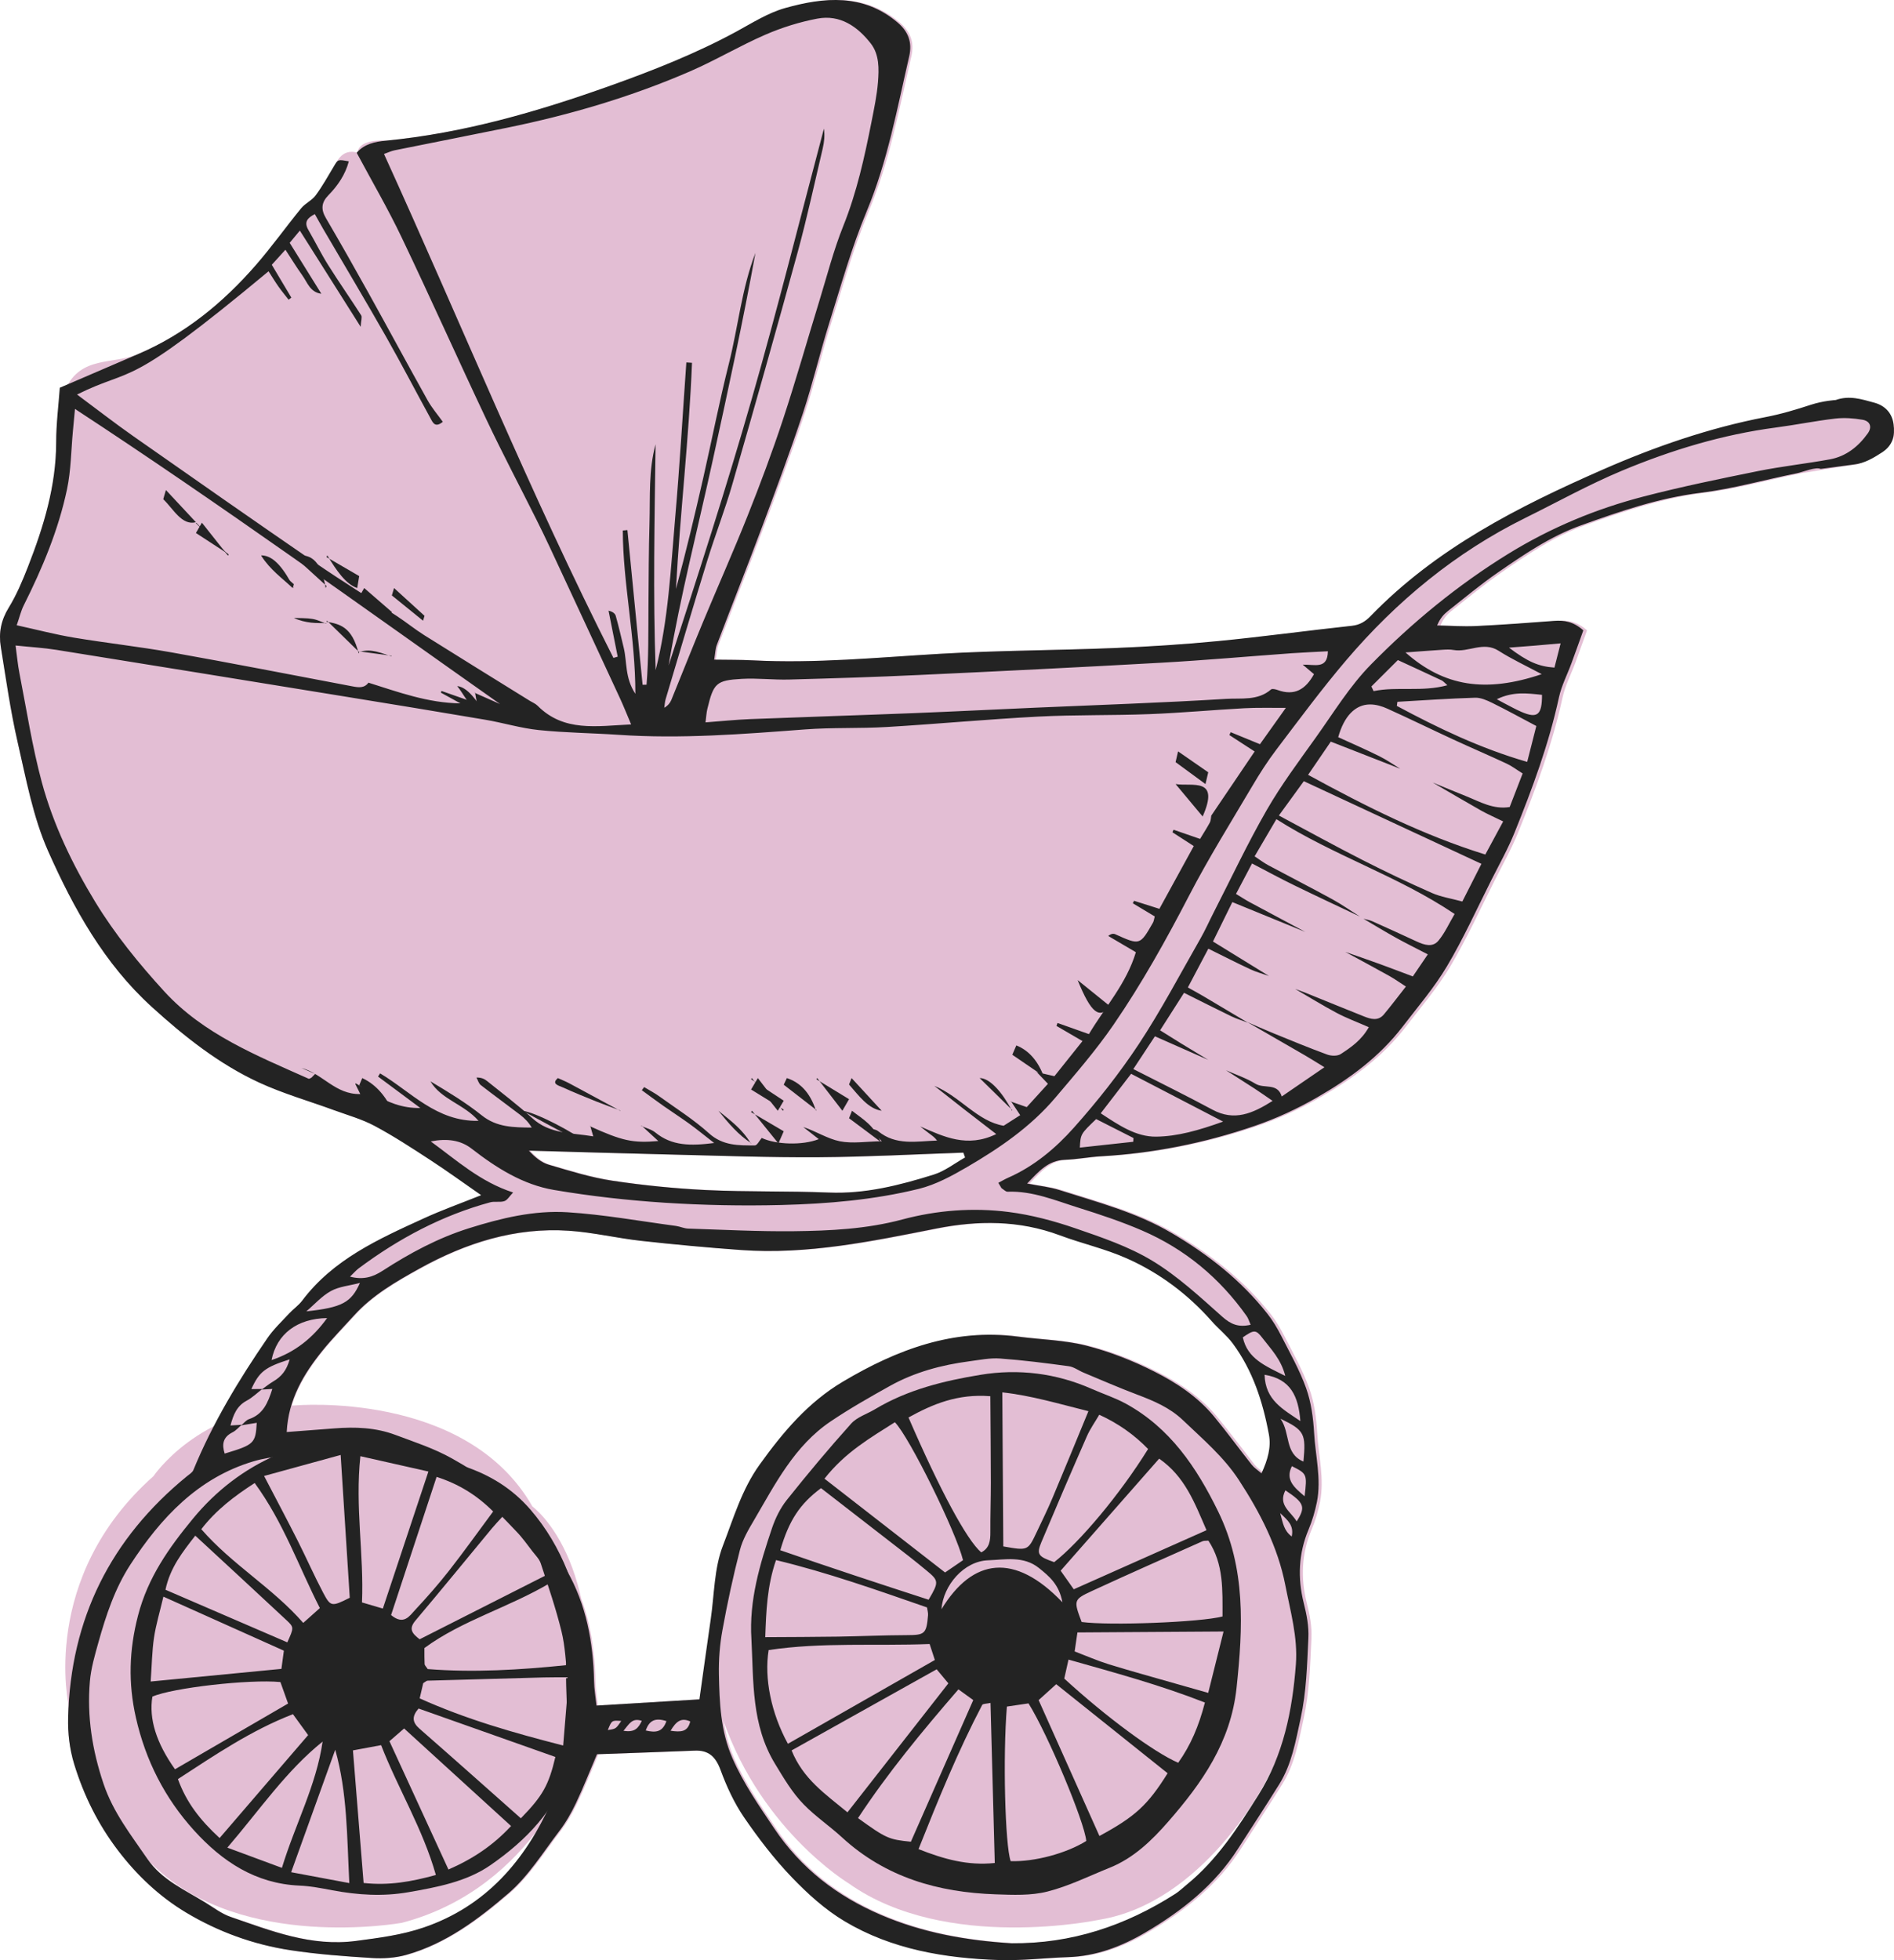 <?xml version="1.0" encoding="UTF-8"?>
<svg width="58px" height="60px" viewBox="0 0 58 60" version="1.1" xmlns="http://www.w3.org/2000/svg" xmlns:xlink="http://www.w3.org/1999/xlink">
    <title>Group 147 Copy</title>
    <g id="Page-1" stroke="none" stroke-width="1" fill="none" fill-rule="evenodd">
        <g id="Home-Copy" transform="translate(-447, -20)">
            <g id="Group-147-Copy" transform="translate(447, 20)">
                <path d="M56.892,14.207 C56.892,14.207 58.4,13.694 57.897,13.017 C57.897,13.017 57.574,12.247 56.343,12.245 L55.589,12.388 C55.131,12.538 54.666,12.677 54.193,12.767 C52.458,13.1 50.798,13.673 49.189,14.377 C46.597,15.511 44.082,16.785 42.073,18.855 C41.914,19.019 41.743,19.129 41.496,19.155 C40.123,19.303 38.753,19.491 37.379,19.624 C36.318,19.727 35.252,19.794 34.188,19.837 C32.413,19.908 30.635,19.91 28.863,20.012 C26.941,20.123 25.023,20.314 23.094,20.213 C22.713,20.193 22.331,20.199 21.922,20.192 C21.956,19.995 21.957,19.86 22.002,19.741 C22.462,18.537 22.938,17.34 23.39,16.133 C23.822,14.98 24.254,13.826 24.642,12.658 C24.942,11.756 25.159,10.826 25.445,9.918 C25.809,8.759 26.137,7.582 26.604,6.465 C27.244,4.934 27.538,3.323 27.907,1.726 C28.009,1.287 27.873,0.96 27.549,0.687 C26.498,-0.2 25.296,-0.088 24.103,0.245 C23.573,0.393 23.085,0.705 22.593,0.972 C21.358,1.639 20.052,2.154 18.739,2.621 C16.502,3.418 14.22,4.078 11.838,4.306 C11.838,4.306 10.995,4.221 10.949,4.676 C10.431,4.511 10.254,5.081 10.254,5.081 C10.254,5.081 9.899,5.696 9.69,5.979 C9.575,6.135 9.37,6.222 9.245,6.373 C8.771,6.951 8.336,7.562 7.845,8.124 C6.839,9.273 5.676,10.224 4.257,10.83 C3.457,11.172 2.482,10.875 2.004,11.914 C1.791,12.378 1.724,12.964 1.724,13.539 C1.722,14.874 1.34,16.118 0.862,17.34 C0.693,17.773 0.51,18.209 0.267,18.603 C0.031,18.985 -0.044,19.375 0.024,19.795 C0.182,20.771 0.319,21.754 0.542,22.717 C0.802,23.844 1.012,25.01 1.478,26.055 C2.261,27.81 3.197,29.496 4.661,30.823 C5.664,31.733 6.718,32.566 7.947,33.134 C8.688,33.476 9.483,33.701 10.253,33.983 C10.672,34.136 11.11,34.257 11.501,34.466 C12.091,34.78 12.653,35.148 13.214,35.513 C13.724,35.845 14.218,36.203 14.769,36.584 C14.133,36.838 13.552,37.045 12.994,37.3 C11.616,37.929 10.227,38.549 9.273,39.814 C9.162,39.961 9.001,40.07 8.874,40.207 C8.646,40.452 8.396,40.686 8.208,40.96 C7.329,42.237 6.528,43.56 5.934,44.999 C5.903,45.075 5.811,45.128 5.741,45.185 C3.4,47.09 2.166,49.546 2.091,52.571 C2.079,53.052 2.132,53.524 2.277,53.999 C2.571,54.959 3.009,55.837 3.613,56.631 C4.195,57.396 4.896,58.058 5.716,58.546 C6.699,59.132 7.779,59.524 8.915,59.696 C9.743,59.822 10.583,59.883 11.42,59.935 C11.767,59.957 12.135,59.932 12.468,59.839 C13.681,59.499 14.679,58.75 15.607,57.954 C16.22,57.428 16.666,56.703 17.166,56.051 C17.368,55.787 17.537,55.492 17.68,55.191 C17.904,54.723 18.094,54.238 18.325,53.697 C19.303,53.661 20.31,53.629 21.317,53.587 C21.755,53.568 21.968,53.776 22.118,54.184 C22.304,54.687 22.535,55.188 22.837,55.628 C23.278,56.271 23.759,56.897 24.299,57.458 C24.786,57.965 25.326,58.454 25.927,58.811 C27.372,59.672 28.998,59.941 30.654,59.996 C31.361,60.019 32.07,59.932 32.779,59.908 C33.644,59.88 34.43,59.579 35.157,59.153 C36.276,58.496 37.288,57.702 38.002,56.587 C38.424,55.928 38.855,55.276 39.268,54.612 C39.651,53.997 39.769,53.3 39.922,52.602 C40.101,51.788 40.12,50.974 40.16,50.154 C40.178,49.775 40.107,49.426 40.016,49.062 C39.827,48.306 39.856,47.552 40.166,46.817 C40.28,46.548 40.364,46.262 40.422,45.975 C40.563,45.267 40.376,44.566 40.336,43.863 C40.31,43.402 40.246,42.925 40.091,42.493 C39.892,41.936 39.593,41.413 39.323,40.882 C39.204,40.651 39.068,40.423 38.907,40.219 C38.098,39.192 37.091,38.405 35.967,37.745 C34.887,37.11 33.693,36.802 32.52,36.428 C32.228,36.334 31.915,36.304 31.528,36.228 C31.897,35.842 32.178,35.52 32.678,35.502 C33.05,35.489 33.42,35.415 33.793,35.394 C35.405,35.304 36.976,34.987 38.5,34.468 C39.168,34.241 39.822,33.94 40.434,33.588 C41.425,33.02 42.346,32.346 43.052,31.426 C43.519,30.819 44.024,30.233 44.414,29.578 C44.919,28.729 45.329,27.824 45.776,26.94 C46.02,26.458 46.286,25.983 46.489,25.483 C47.036,24.136 47.541,22.774 47.851,21.346 C47.929,20.986 48.108,20.648 48.237,20.299 C48.363,19.957 48.485,19.614 48.6,19.295 C48.295,19.026 48.014,18.981 47.703,19.005 C46.903,19.066 46.103,19.125 45.302,19.163 C44.906,19.182 44.509,19.153 44.112,19.145 C44.205,18.923 44.317,18.803 44.444,18.702 C44.944,18.31 45.432,17.9 45.955,17.539 C46.769,16.978 47.591,16.416 48.53,16.08 C49.725,15.652 50.919,15.241 52.197,15.085 C53.194,14.963 54.171,14.683 55.159,14.486 L56.329,14.294 L56.892,14.207 M29.622,35.43 C29.604,35.381 29.587,35.331 29.569,35.282 C28.088,35.332 26.606,35.413 25.124,35.423 C23.631,35.433 22.138,35.377 20.645,35.342 C19.175,35.307 17.705,35.262 16.235,35.221 C16.422,35.426 16.619,35.586 16.842,35.651 C17.485,35.839 18.131,36.042 18.791,36.141 C19.749,36.285 20.719,36.381 21.688,36.428 C22.935,36.487 24.187,36.453 25.435,36.504 C26.555,36.55 27.615,36.28 28.663,35.953 C29.004,35.846 29.303,35.608 29.622,35.43 M17.375,51.371 C17.39,51.369 17.406,51.367 17.422,51.365 C17.363,50.887 17.349,50.397 17.234,49.933 C17.061,49.231 16.825,48.544 16.599,47.857 C16.554,47.721 16.437,47.608 16.346,47.49 C16.186,47.283 16.035,47.067 15.853,46.881 C15.491,46.509 15.142,46.114 14.733,45.801 C13.431,44.808 11.986,44.243 10.309,44.463 C10.072,44.494 9.826,44.453 9.588,44.48 C8.981,44.549 8.354,44.56 7.777,44.732 C6.076,45.238 4.937,46.46 3.999,47.896 C3.525,48.624 3.254,49.443 3.021,50.272 C2.911,50.666 2.793,51.067 2.758,51.471 C2.667,52.542 2.83,53.573 3.178,54.603 C3.475,55.48 4.024,56.172 4.526,56.905 C4.963,57.542 5.669,57.847 6.303,58.237 C6.556,58.392 6.802,58.581 7.078,58.676 C8.325,59.102 9.543,59.595 10.935,59.41 C11.639,59.317 12.327,59.23 12.998,59.002 C14.917,58.351 16.125,56.943 16.92,55.168 C17.203,54.536 17.285,53.798 17.371,53.098 C17.441,52.531 17.378,51.948 17.375,51.371 M31.042,59.483 C32.888,59.5 34.547,58.946 36.077,57.969 C36.203,57.889 36.311,57.782 36.427,57.688 C37.358,56.932 38,55.937 38.627,54.943 C39.392,53.729 39.669,52.358 39.776,50.944 C39.839,50.111 39.606,49.31 39.451,48.516 C39.225,47.359 38.679,46.3 38.028,45.305 C37.56,44.592 36.918,44.051 36.311,43.472 C35.905,43.086 35.415,42.881 34.905,42.689 C34.353,42.481 33.81,42.245 33.264,42.018 C33.111,41.955 32.966,41.842 32.808,41.82 C32.107,41.725 31.404,41.635 30.699,41.584 C30.388,41.561 30.068,41.628 29.754,41.669 C28.899,41.781 28.074,42.002 27.317,42.422 C26.699,42.766 26.082,43.116 25.495,43.51 C24.384,44.257 23.794,45.425 23.141,46.536 C22.972,46.824 22.794,47.125 22.711,47.444 C22.502,48.256 22.324,49.079 22.173,49.905 C22.093,50.343 22.058,50.797 22.067,51.243 C22.084,52.117 22.115,52.982 22.481,53.816 C22.822,54.596 23.299,55.275 23.768,55.972 C24.589,57.193 25.689,58.036 27.028,58.61 C28.318,59.164 29.67,59.398 31.042,59.483 M21.468,52.017 C21.59,51.152 21.699,50.36 21.815,49.568 C21.926,48.811 21.919,48.007 22.19,47.312 C22.515,46.472 22.766,45.595 23.32,44.828 C24.04,43.829 24.807,42.922 25.877,42.289 C27.534,41.308 29.268,40.656 31.24,40.913 C31.942,41.005 32.663,41.017 33.343,41.19 C34.061,41.372 34.767,41.649 35.43,41.983 C36.109,42.324 36.758,42.751 37.256,43.348 C37.66,43.833 38.031,44.344 38.423,44.838 C38.496,44.929 38.6,44.995 38.721,45.098 C38.911,44.686 39.021,44.304 38.949,43.912 C38.765,42.912 38.453,41.952 37.839,41.124 C37.652,40.873 37.397,40.674 37.188,40.437 C36.459,39.614 35.591,38.966 34.595,38.523 C33.934,38.228 33.214,38.068 32.533,37.814 C31.283,37.349 30.016,37.353 28.729,37.607 C26.752,37.997 24.775,38.41 22.741,38.263 C21.717,38.189 20.695,38.095 19.675,37.982 C18.934,37.9 18.202,37.723 17.461,37.673 C15.811,37.562 14.288,38.048 12.865,38.837 C12.15,39.233 11.43,39.646 10.867,40.267 C10.541,40.626 10.199,40.972 9.894,41.348 C9.316,42.062 8.852,42.834 8.8,43.834 C9.303,43.796 9.782,43.759 10.262,43.723 C10.9,43.674 11.526,43.693 12.139,43.923 C12.73,44.145 13.322,44.333 13.886,44.65 C14.708,45.112 15.475,45.628 16.094,46.33 C16.574,46.873 17.039,47.448 17.399,48.074 C17.995,49.112 18.21,50.272 18.234,51.468 C18.239,51.702 18.281,51.935 18.309,52.207 C19.41,52.141 20.45,52.078 21.468,52.017" id="Fill-1" fill="#E3BED4"></path>
                <path d="M19,34.993 C18.75,34.9 18.497,34.811 18.252,34.713 C17.91,34.576 17.569,34.437 17.24,34.287 C17.116,34.23 16.871,34.182 17.084,34 C17.209,34.057 17.33,34.105 17.438,34.163 C17.957,34.441 18.473,34.721 18.99,35 L19,34.993 Z" id="Fill-3" fill="#E3BED4"></path>
                <path d="M18,34.991 C17.848,34.937 17.682,34.898 17.547,34.828 C17.056,34.574 16.576,34.31 16,34 C16.413,34.049 17.605,34.68 17.989,35 L18,34.991 Z" id="Fill-5" fill="#E3BED4"></path>
                <path d="M23,34.989 C22.617,34.746 22.305,34.378 22,34 C22.356,34.29 22.727,34.554 22.992,35 L23,34.989 Z" id="Fill-7" fill="#E3BED4"></path>
                <path d="M31,33.982 C30.667,33.655 30.333,33.327 30,33 C30.31,32.997 30.693,33.435 30.991,34 L31,33.982 Z" id="Fill-9" fill="#E3BED4"></path>
                <path d="M26.078,33 C26.385,33.333 26.693,33.667 27,34 C26.582,33.938 26.302,33.54 26,33.197 C26.026,33.131 26.052,33.066 26.078,33" id="Fill-11" fill="#E3BED4"></path>
                <path d="M33,30 C33.318,30.257 33.636,30.513 34,30.807 C33.667,31.196 33.42,31.032 33,30" id="Fill-13" fill="#E3BED4"></path>
                <path d="M25,33.978 C24.667,33.72 24.333,33.462 24,33.203 C24.032,33.136 24.064,33.068 24.096,33 C24.489,33.131 24.804,33.425 24.987,34 L25,33.978 Z" id="Fill-15" fill="#E3BED4"></path>
                <path d="M36.915,24 C36.61,23.776 36.305,23.552 36,23.329 C36.025,23.219 36.051,23.11 36.076,23 C36.384,23.213 36.692,23.427 37,23.64 C36.972,23.76 36.944,23.88 36.915,24" id="Fill-17" fill="#E3BED4"></path>
                <path d="M10.978,34 C10.652,33.74 10.326,33.481 10,33.222 C10.031,33.148 10.062,33.074 10.093,33 C10.459,33.171 10.768,33.479 11,33.963 L10.978,34 Z" id="Fill-19" fill="#E3BED4"></path>
                <path d="M27,34.976 C26.667,34.727 26.333,34.478 26,34.229 C26.03,34.153 26.061,34.076 26.091,34 C26.42,34.263 26.784,34.443 26.985,35 C26.985,35 27,34.976 27,34.976" id="Fill-21" fill="#E3BED4"></path>
                <path d="M32,32.97 C31.667,32.742 31.333,32.514 31,32.286 C31.041,32.191 31.082,32.095 31.123,32 C31.5,32.151 31.794,32.468 31.981,33 L32,32.97 Z" id="Fill-23" fill="#E3BED4"></path>
                <path d="M24,33.966 C23.667,33.761 23.333,33.555 23,33.35 C23.069,33.233 23.139,33.117 23.208,33 C23.464,33.333 23.719,33.667 23.975,34 L24,33.966 Z" id="Fill-25" fill="#E3BED4"></path>
                <path d="M36.835,25 C36.557,24.667 36.278,24.333 36,24 C36.504,24.083 37.372,23.77 36.826,24.999 C36.825,24.999 36.835,25 36.835,25" id="Fill-27" fill="#E3BED4"></path>
                <path d="M24,33.036 C24.333,33.24 24.667,33.443 25,33.646 C24.932,33.764 24.864,33.882 24.796,34 C24.539,33.667 24.282,33.333 24.025,33 C24.025,33 24,33.036 24,33.036" id="Fill-29" fill="#E3BED4"></path>
                <path d="M23,34.041 C23.333,34.237 23.667,34.433 24,34.629 C23.946,34.753 23.891,34.876 23.837,35 C23.568,34.666 23.298,34.332 23.028,34 C23.027,34.002 23,34.041 23,34.041" id="Fill-31" fill="#E3BED4"></path>
                <path d="M23,33.034 C23.333,33.254 23.667,33.473 24,33.693 C23.939,33.795 23.878,33.898 23.818,34 C23.553,33.667 23.289,33.333 23.024,33 L23,33.034 Z" id="Fill-33" fill="#E3BED4"></path>
                <path d="M32.534,49.046 C32.434,48.496 32.125,48.246 31.816,47.997 C31.344,47.617 30.774,47.742 30.259,47.76 C29.519,47.786 28.884,48.525 28.831,49.258 C29.787,47.69 31.07,47.514 32.534,49.046 M37.469,49.94 C35.91,49.95 34.461,49.96 32.994,49.969 C32.961,50.194 32.937,50.357 32.909,50.55 C33.277,50.69 33.608,50.836 33.95,50.942 C34.621,51.149 35.299,51.334 35.974,51.528 C36.296,51.62 36.619,51.711 36.999,51.819 C37.16,51.177 37.307,50.588 37.469,49.94 M27.894,56.375 C28.532,54.927 29.165,53.49 29.804,52.039 C29.634,51.916 29.502,51.821 29.35,51.711 C28.24,52.994 27.187,54.265 26.275,55.652 C27.136,56.272 27.212,56.307 27.894,56.375 M36.898,52.114 C35.508,51.571 34.133,51.2 32.721,50.8 C32.665,51.051 32.625,51.23 32.591,51.381 C33.868,52.553 35.335,53.636 36.08,53.958 C36.459,53.427 36.712,52.836 36.898,52.114 M33.663,43.305 C33.529,43.534 33.382,43.739 33.283,43.965 C32.81,45.042 32.346,46.122 31.89,47.206 C31.734,47.578 31.79,47.647 32.283,47.817 C33.059,47.209 34.284,45.762 35.158,44.354 C34.735,43.918 34.247,43.572 33.663,43.305 M30.332,52.126 C30.209,52.154 30.099,52.147 30.077,52.189 C29.339,53.596 28.74,55.065 28.128,56.601 C28.909,56.91 29.633,57.112 30.463,57.026 C30.419,55.391 30.377,53.796 30.332,52.126 M25.142,45.552 C24.49,46.038 24.161,46.541 23.895,47.452 C25.405,47.977 26.926,48.477 28.437,48.967 C28.758,48.422 28.754,48.386 28.363,48.065 C28.187,47.92 28.01,47.775 27.83,47.635 C26.928,46.935 26.025,46.236 25.142,45.552 M30.327,42.738 C29.332,42.658 28.567,42.976 27.821,43.389 C28.79,45.626 29.608,47.143 30.048,47.518 C30.305,47.388 30.33,47.154 30.328,46.893 C30.325,46.39 30.343,45.888 30.343,45.385 C30.342,44.518 30.333,43.651 30.327,42.738 M33.123,49.649 C33.981,49.765 36.758,49.658 37.437,49.48 C37.436,48.683 37.479,47.876 37.005,47.159 C36.934,47.166 36.872,47.156 36.823,47.178 C35.693,47.682 34.561,48.181 33.438,48.7 C32.871,48.962 32.875,48.989 33.123,49.649 M36.947,46.839 C36.581,45.997 36.29,45.2 35.497,44.649 C34.502,45.78 33.499,46.92 32.48,48.079 C32.627,48.287 32.755,48.468 32.882,48.648 C34.255,48.037 35.573,47.45 36.947,46.839 M25.952,55.475 C27.012,54.121 28.023,52.83 29.042,51.527 C28.906,51.364 28.812,51.251 28.684,51.097 C27.199,51.927 25.731,52.747 24.241,53.58 C24.595,54.458 25.271,54.912 25.952,55.475 M33.265,56.352 C33.215,55.777 32.096,53.102 31.496,52.14 C31.282,52.172 31.05,52.206 30.834,52.238 C30.708,53.774 30.778,56.474 30.949,56.969 C31.674,56.994 32.647,56.735 33.265,56.352 M31.806,52.04 C32.431,53.437 33.049,54.816 33.668,56.199 C34.763,55.607 35.147,55.254 35.756,54.279 C34.621,53.372 33.48,52.46 32.345,51.553 C32.144,51.735 32.004,51.861 31.806,52.04 M23.434,50.113 C24.223,50.108 24.942,50.108 25.66,50.097 C26.362,50.086 27.062,50.053 27.763,50.051 C28.318,50.05 28.371,50.018 28.419,49.441 C28.425,49.369 28.401,49.294 28.388,49.203 C26.86,48.673 25.347,48.136 23.764,47.754 C23.489,48.553 23.463,49.321 23.434,50.113 M30.724,47.335 C31.476,47.468 31.477,47.469 31.744,46.904 C31.909,46.555 32.08,46.209 32.23,45.853 C32.595,44.988 32.95,44.118 33.331,43.196 C32.416,42.968 31.58,42.717 30.694,42.62 C30.705,44.229 30.714,45.771 30.724,47.335 M25.248,45.262 C26.516,46.248 27.73,47.192 28.941,48.133 C29.167,47.978 29.335,47.864 29.491,47.757 C29.28,46.894 27.852,43.994 27.404,43.534 C26.664,44.006 25.89,44.444 25.248,45.262 M24.128,53.377 C25.639,52.516 27.124,51.669 28.628,50.812 C28.57,50.635 28.524,50.495 28.468,50.323 C26.81,50.388 25.164,50.264 23.538,50.508 C23.398,51.371 23.615,52.442 24.128,53.377 M23.011,50.179 C22.934,48.985 23.271,47.874 23.642,46.774 C23.746,46.467 23.898,46.159 24.098,45.909 C24.732,45.114 25.385,44.333 26.064,43.578 C26.247,43.374 26.549,43.284 26.794,43.137 C27.794,42.536 28.912,42.265 30.03,42.082 C31.182,41.892 32.341,42.031 33.435,42.515 C33.782,42.668 34.147,42.786 34.478,42.967 C35.825,43.705 36.641,44.909 37.306,46.271 C38.155,48.01 38.064,49.814 37.867,51.666 C37.689,53.332 36.806,54.579 35.776,55.759 C35.273,56.336 34.716,56.875 33.987,57.169 C33.353,57.424 32.732,57.734 32.075,57.9 C31.571,58.028 31.02,58.003 30.492,57.985 C28.742,57.926 27.126,57.473 25.786,56.243 C25.408,55.895 24.976,55.605 24.617,55.238 C24.261,54.875 24.001,54.43 23.732,53.987 C23.008,52.796 23.079,51.478 23.011,50.179" id="Fill-35" fill="#E3BED4"></path>
                <path d="M10.697,57.641 C10.624,56.207 10.638,54.874 10.266,53.559 C9.822,54.792 9.378,56.025 8.916,57.308 C9.481,57.414 10.034,57.517 10.697,57.641 M6.962,56.556 C7.572,56.782 8.109,56.981 8.633,57.175 C9.043,55.831 9.688,54.645 9.879,53.31 C8.758,54.212 7.967,55.384 6.962,56.556 M8.799,50.272 C8.998,49.826 9.009,49.814 8.778,49.598 C7.858,48.738 6.931,47.886 5.98,47.006 C5.589,47.51 5.211,47.981 5.067,48.662 C6.302,49.195 7.533,49.726 8.799,50.272 M13.37,45.207 C12.895,46.647 12.431,48.056 11.976,49.437 C12.366,49.759 12.54,49.465 12.713,49.28 C13.072,48.895 13.421,48.5 13.745,48.086 C14.21,47.493 14.647,46.879 15.102,46.266 C14.594,45.762 14.053,45.428 13.37,45.207 M15.95,55.658 C16.622,54.97 16.805,54.639 17.007,53.78 C15.613,53.287 14.212,52.791 12.818,52.298 C12.604,52.544 12.626,52.722 12.848,52.916 C13.881,53.819 14.904,54.731 15.95,55.658 M16.749,48.204 C16.519,47.39 15.943,46.939 15.395,46.415 C15.259,46.565 15.158,46.669 15.066,46.78 C14.286,47.721 13.514,48.669 12.725,49.602 C12.504,49.863 12.62,50 12.851,50.178 C14.153,49.519 15.445,48.865 16.749,48.204 M11.036,44.574 C10.869,46.127 11.149,47.588 11.085,49.05 C11.32,49.119 11.493,49.17 11.724,49.238 C12.189,47.84 12.64,46.484 13.119,45.043 C12.386,44.878 11.739,44.732 11.036,44.574 M12.852,51.987 C14.272,52.626 15.706,53.035 17.246,53.43 C17.304,52.724 17.358,52.069 17.418,51.341 C17.11,51.343 16.88,51.34 16.65,51.346 C15.465,51.377 14.28,51.41 13.095,51.445 C13.06,51.446 13.025,51.483 12.96,51.521 C12.933,51.639 12.9,51.78 12.852,51.987 M5.004,48.873 C4.892,49.348 4.775,49.733 4.716,50.128 C4.655,50.538 4.651,50.956 4.614,51.471 C5.97,51.34 7.284,51.213 8.618,51.084 C8.646,50.875 8.668,50.716 8.693,50.527 C7.476,49.982 6.285,49.448 5.004,48.873 M7.799,45.395 C7.17,45.802 6.622,46.217 6.164,46.808 C7.112,47.897 8.348,48.602 9.286,49.677 C9.49,49.495 9.639,49.362 9.795,49.223 C9.138,47.933 8.682,46.602 7.799,45.395 M11.926,53.298 C12.537,54.625 13.124,55.903 13.733,57.226 C14.484,56.898 15.099,56.488 15.65,55.894 C14.545,54.887 13.462,53.9 12.375,52.908 C12.203,53.058 12.094,53.152 11.926,53.298 M6.725,56.262 C7.65,55.187 8.54,54.153 9.436,53.111 C9.257,52.865 9.124,52.682 8.971,52.471 C7.693,52.965 6.585,53.719 5.449,54.457 C5.707,55.173 6.126,55.71 6.725,56.262 M8.087,45.179 C8.47,45.914 8.798,46.53 9.112,47.152 C9.379,47.681 9.618,48.225 9.894,48.749 C10.126,49.189 10.157,49.184 10.711,48.907 C10.621,47.494 10.529,46.064 10.432,44.536 C9.638,44.754 8.896,44.958 8.087,45.179 M13.348,57.393 C12.945,55.971 12.192,54.758 11.671,53.419 C11.368,53.475 11.127,53.52 10.808,53.579 C10.919,54.958 11.026,56.291 11.135,57.638 C11.918,57.722 12.589,57.6 13.348,57.393 M8.587,51.487 C7.63,51.396 5.273,51.665 4.666,51.934 C4.557,52.615 4.783,53.346 5.359,54.157 C6.513,53.487 7.668,52.815 8.822,52.145 C8.74,51.915 8.663,51.7 8.587,51.487 M16.863,48.445 C15.586,49.206 14.158,49.593 12.997,50.446 C12.998,50.646 12.995,50.794 13.003,50.94 C13.005,50.976 13.046,51.01 13.098,51.09 C14.5,51.201 15.923,51.116 17.332,50.971 C17.469,50.135 17.319,49.308 16.863,48.445 M10.49,44 C11.406,44.041 12.072,44.063 12.71,44.343 C13.192,44.554 13.697,44.715 14.198,44.879 C14.999,45.142 15.685,45.563 16.242,46.207 C17.231,47.353 17.698,48.717 17.926,50.178 C18.137,51.526 17.869,52.814 17.445,54.096 C17.009,55.416 16.102,56.342 15.018,57.093 C14.287,57.599 13.385,57.767 12.507,57.92 C11.727,58.056 10.951,58.007 10.176,57.861 C9.844,57.798 9.508,57.732 9.172,57.718 C7.829,57.66 6.809,56.983 5.945,56.032 C5.047,55.042 4.458,53.888 4.161,52.573 C3.923,51.518 3.952,50.512 4.227,49.45 C4.529,48.284 5.175,47.375 5.91,46.484 C6.612,45.633 7.472,44.97 8.465,44.54 C9.168,44.235 9.958,44.135 10.49,44" id="Fill-37" fill="#E3BED4"></path>
                <path d="M8.007,17 C8.338,17.295 8.669,17.589 9,17.884 C8.987,17.922 8.974,17.961 8.961,18 C8.635,17.688 8.282,17.452 8,17.012 L8.007,17 Z" id="Fill-39" fill="#E3BED4"></path>
                <path d="M8,17 C8.405,17 8.713,17.453 9,18 C8.667,17.667 8.333,17.333 8,17" id="Fill-41" fill="#E3BED4"></path>
                <path d="M6.991,18 C6.664,17.667 6.336,17.333 6.009,17 L6,17.015 C6.333,17.338 6.667,17.661 7,17.985 C7,17.985 6.991,18 6.991,18" id="Fill-43" fill="#E3BED4"></path>
                <path d="M14,21.973 C13.576,22.054 13.317,21.396 13,21 C13.395,21.049 13.672,21.604 13.987,22 C13.988,21.998 14,21.973 14,21.973" id="Fill-45" fill="#E3BED4"></path>
                <path d="M12.067,18 C12.378,18.283 12.689,18.566 13,18.849 C12.985,18.9 12.97,18.95 12.955,19 C12.637,18.742 12.318,18.484 12,18.226 C12.022,18.151 12.044,18.075 12.067,18" id="Fill-47" fill="#E3BED4"></path>
                <path d="M5.081,15 C5.391,15.332 5.696,15.659 6,15.985 C5.565,16.095 5.313,15.58 5,15.282 C4.998,15.28 5.036,15.155 5.081,15" id="Fill-49" fill="#E3BED4"></path>
                <path d="M10,19.032 C10.393,19.098 10.782,19.178 10.982,20 C10.984,19.995 11,19.963 11,19.963 C10.671,19.642 10.343,19.321 10.014,19 L10,19.032 Z" id="Fill-51" fill="#E3BED4"></path>
                <path d="M9,17.053 C9.333,17.247 9.667,17.44 10,17.634 C9.98,17.756 9.959,17.878 9.939,18 C9.59,17.885 9.302,17.461 9.022,17 L9,17.053 Z" id="Fill-53" fill="#E3BED4"></path>
                <path d="M10,17.938 C9.667,17.634 9.333,17.33 9,17.026 C9.448,16.928 9.828,17.078 9.972,18 C9.971,18.003 10,17.938 10,17.938" id="Fill-55" fill="#E3BED4"></path>
                <path d="M11.153,18 C11.435,18.245 11.718,18.489 12,18.734 C11.968,18.823 11.937,18.911 11.905,19 C11.603,18.756 11.302,18.511 11,18.267 C11.051,18.178 11.102,18.089 11.153,18" id="Fill-57" fill="#E3BED4"></path>
                <path d="M12,20.074 C11.675,20.029 11.351,19.984 11.024,19.941 C11.021,19.942 11.003,19.953 11,19.955 C11.392,19.841 11.67,19.999 11.981,20.085 C11.982,20.084 12,20.074 12,20.074" id="Fill-59" fill="#E3BED4"></path>
                <path d="M7,16.967 C6.667,16.749 6.333,16.532 6,16.315 C6.061,16.21 6.122,16.105 6.183,16 C6.447,16.333 6.711,16.667 6.976,17 L7,16.967 Z" id="Fill-61" fill="#E3BED4"></path>
                <path d="M10,19.074 C9.843,19.07 9.677,19.076 9.529,19.059 C9.341,19.036 9.166,18.995 9,18.915 C9.19,18.923 9.396,18.916 9.566,18.945 C9.723,18.971 9.842,19.037 9.977,19.085 C9.977,19.085 10,19.074 10,19.074" id="Fill-63" fill="#E3BED4"></path>
                <path d="M41,31 C40.667,30.667 40.333,30.333 40,30 C40.333,30.333 40.667,30.667 41,31" id="Fill-65" fill="#E3BED4"></path>
                <path d="M42,23 C42.333,23.333 42.667,23.667 43,24 C42.667,23.667 42.333,23.333 42,23" id="Fill-67" fill="#E3BED4"></path>
                <path d="M37,33 C36.667,32.667 36.333,32.333 36,32 C36.333,32.333 36.667,32.667 37,33" id="Fill-69" fill="#E3BED4"></path>
                <path d="M4.7,45.185 C4.7,45.185 6.071,43.136 9.039,43.02 C9.039,43.02 14.275,42.551 16.304,46.113 C16.304,46.113 18.845,47.94 17.706,53.757 C17.706,53.757 16.416,57.782 12.307,58.857 C12.307,58.857 7.413,59.743 4.7,57.104 C4.7,57.104 2.008,54.947 2.108,52.232 C2.108,52.232 1.192,48.301 4.7,45.185" id="Fill-71" fill="#E3BED4"></path>
                <path d="M32.654,41.121 C32.654,41.121 35.65,41.319 37.955,44.238 C37.955,44.238 39.576,46.19 39.861,48.939 C39.861,48.939 40.585,51.138 38.731,54.587 C38.731,54.587 36.857,58.241 33.665,58.763 C33.665,58.763 28.968,59.762 26.002,57.658 C26.002,57.658 23.132,55.943 22.023,52.27 C22.023,52.27 21.636,47.426 24.018,44.353 C24.018,44.353 26.922,40.251 32.654,41.121" id="Fill-73" fill="#E3BED4"></path>
                <path d="M19.093,52.979 C19.443,53.038 19.55,52.892 19.654,52.675 C19.353,52.573 19.27,52.772 19.093,52.979 L19.093,52.979 Z M39.203,46.316 C39.289,46.622 39.312,46.85 39.557,47.032 C39.626,46.695 39.446,46.545 39.203,46.316 L39.203,46.316 Z M20.535,52.978 C20.849,53.024 21.062,53.018 21.137,52.693 C20.853,52.565 20.703,52.698 20.535,52.978 L20.535,52.978 Z M18.613,52.956 C18.861,52.92 18.861,52.92 19.025,52.678 C18.734,52.657 18.734,52.657 18.613,52.956 L18.613,52.956 Z M20.408,52.683 C20.072,52.574 19.883,52.655 19.775,52.97 C20.065,53.038 20.287,53.033 20.408,52.683 L20.408,52.683 Z M39.951,45.8 C40.031,45.122 40.026,45.111 39.561,44.879 C39.356,45.295 39.621,45.522 39.951,45.8 L39.951,45.8 Z M39.708,46.57 C39.99,46.126 39.945,46.006 39.363,45.619 C39.127,46.076 39.532,46.269 39.708,46.57 L39.708,46.57 Z M39.213,43.427 C39.525,43.875 39.328,44.489 39.915,44.738 C39.996,43.881 39.947,43.781 39.213,43.427 L39.213,43.427 Z M47.221,21.269 C46.764,21.221 46.339,21.161 45.836,21.403 C45.95,21.465 45.998,21.492 46.047,21.517 C46.227,21.609 46.404,21.71 46.589,21.79 C47.077,22.001 47.223,21.891 47.221,21.269 L47.221,21.269 Z M9.381,40.14 C10.485,40.023 10.756,39.865 11.023,39.27 C10.698,39.355 10.385,39.38 10.134,39.518 C9.854,39.672 9.63,39.929 9.381,40.14 L9.381,40.14 Z M47.791,19.693 C47.472,19.721 47.234,19.743 46.996,19.763 C46.755,19.783 46.514,19.801 46.209,19.824 C46.786,20.258 47.113,20.401 47.602,20.435 C47.657,20.219 47.714,19.994 47.791,19.693 L47.791,19.693 Z M38.725,42.081 C38.748,42.862 39.291,43.137 39.821,43.499 C39.763,42.746 39.528,42.211 38.725,42.081 L38.725,42.081 Z M39.359,42.117 C39.228,41.599 38.919,41.296 38.666,40.964 C38.459,40.692 38.404,40.699 38.059,40.936 C38.201,41.593 38.748,41.81 39.359,42.117 L39.359,42.117 Z M33.068,35.128 C33.619,35.068 34.161,35.009 34.703,34.95 C34.705,34.912 34.708,34.873 34.711,34.835 C34.326,34.64 33.942,34.445 33.568,34.255 C33.09,34.713 33.09,34.713 33.068,35.128 L33.068,35.128 Z M10.017,40.346 C9.102,40.359 8.475,40.831 8.316,41.631 C9.034,41.394 9.578,40.955 10.017,40.346 L10.017,40.346 Z M41.996,21.013 C42.018,21.06 42.041,21.108 42.064,21.155 C42.79,21.005 43.544,21.188 44.323,20.975 C44.229,20.893 44.194,20.847 44.147,20.826 C43.711,20.621 43.273,20.42 42.807,20.205 C42.533,20.479 42.264,20.746 41.996,21.013 L41.996,21.013 Z M47.212,20.636 C46.728,20.377 46.293,20.176 45.892,19.92 C45.424,19.621 44.97,19.978 44.513,19.896 C44.404,19.876 44.29,19.882 44.179,19.889 C43.821,19.912 43.463,19.94 43.04,19.971 C44.224,21.018 45.492,21.215 47.212,20.636 L47.212,20.636 Z M55.755,14.354 C55.608,14.281 55.207,14.451 55.03,14.486 C54.045,14.683 53.07,14.963 52.075,15.085 C50.8,15.241 49.609,15.652 48.417,16.08 C47.48,16.416 46.66,16.978 45.848,17.539 C45.327,17.9 44.839,18.31 44.341,18.702 C44.214,18.803 44.102,18.923 44.009,19.145 C44.405,19.153 44.802,19.182 45.196,19.163 C45.996,19.125 46.794,19.066 47.592,19.005 C47.902,18.981 48.183,19.026 48.486,19.295 C48.372,19.614 48.25,19.957 48.124,20.299 C47.996,20.648 47.818,20.986 47.74,21.346 C47.431,22.774 46.926,24.136 46.381,25.483 C46.179,25.983 45.913,26.458 45.669,26.94 C45.224,27.824 44.815,28.729 44.31,29.578 C43.922,30.233 43.417,30.819 42.952,31.426 C42.247,32.346 41.328,33.02 40.34,33.588 C39.729,33.94 39.077,34.241 38.41,34.468 C36.89,34.987 35.323,35.304 33.714,35.394 C33.343,35.415 32.973,35.489 32.602,35.502 C32.103,35.52 31.823,35.842 31.454,36.228 C31.841,36.304 32.153,36.334 32.445,36.428 C33.615,36.802 34.806,37.11 35.883,37.745 C37.005,38.405 38.01,39.192 38.816,40.219 C38.977,40.423 39.113,40.651 39.231,40.882 C39.501,41.413 39.799,41.936 39.998,42.493 C40.152,42.925 40.216,43.402 40.242,43.863 C40.282,44.566 40.469,45.267 40.328,45.975 C40.27,46.262 40.186,46.548 40.073,46.817 C39.763,47.552 39.735,48.306 39.923,49.062 C40.014,49.426 40.085,49.775 40.066,50.154 C40.026,50.974 40.007,51.788 39.829,52.602 C39.676,53.3 39.559,53.997 39.177,54.612 C38.765,55.276 38.335,55.928 37.913,56.587 C37.201,57.702 36.192,58.496 35.075,59.153 C34.35,59.579 33.566,59.88 32.703,59.908 C31.996,59.932 31.288,60.019 30.582,59.996 C28.93,59.941 27.309,59.672 25.866,58.811 C25.267,58.454 24.728,57.965 24.242,57.458 C23.704,56.897 23.224,56.27 22.784,55.628 C22.483,55.188 22.252,54.687 22.067,54.184 C21.917,53.776 21.704,53.568 21.267,53.587 C20.263,53.629 19.258,53.661 18.282,53.697 C18.051,54.238 17.862,54.723 17.639,55.191 C17.496,55.492 17.328,55.787 17.126,56.051 C16.628,56.703 16.183,57.428 15.571,57.954 C14.645,58.75 13.649,59.499 12.439,59.839 C12.106,59.932 11.74,59.957 11.394,59.935 C10.558,59.883 9.72,59.822 8.894,59.696 C7.761,59.524 6.683,59.132 5.703,58.546 C4.885,58.058 4.185,57.396 3.605,56.631 C3.002,55.837 2.565,54.959 2.271,53.999 C2.127,53.524 2.074,53.052 2.086,52.571 C2.161,49.546 3.392,47.09 5.728,45.185 C5.797,45.128 5.89,45.075 5.921,44.999 C6.513,43.56 7.312,42.237 8.189,40.96 C8.377,40.686 8.626,40.452 8.853,40.207 C8.98,40.07 9.141,39.961 9.252,39.814 C10.203,38.549 11.589,37.929 12.964,37.3 C13.521,37.044 14.1,36.838 14.734,36.584 C14.185,36.203 13.692,35.845 13.183,35.513 C12.623,35.148 12.062,34.78 11.474,34.466 C11.084,34.257 10.647,34.136 10.229,33.983 C9.461,33.701 8.668,33.476 7.928,33.134 C6.702,32.566 5.651,31.733 4.65,30.823 C3.189,29.496 2.256,27.81 1.475,26.055 C1.01,25.01 0.8,23.844 0.54,22.717 C0.319,21.754 0.182,20.771 0.024,19.795 C-0.044,19.375 0.031,18.985 0.266,18.603 C0.508,18.209 0.691,17.773 0.86,17.34 C1.337,16.118 1.718,14.874 1.72,13.539 C1.72,12.964 1.794,12.389 1.831,11.869 C2.651,11.516 3.449,11.172 4.247,10.83 C5.662,10.224 6.823,9.273 7.826,8.124 C8.317,7.562 8.751,6.951 9.224,6.373 C9.348,6.222 9.553,6.135 9.667,5.979 C9.876,5.696 10.048,5.384 10.23,5.081 C10.351,4.878 10.347,4.876 10.682,4.939 C10.573,5.349 10.342,5.684 10.057,5.976 C9.837,6.201 9.825,6.41 9.98,6.675 C10.423,7.433 10.857,8.197 11.283,8.964 C11.891,10.059 12.485,11.161 13.095,12.254 C13.226,12.488 13.405,12.695 13.56,12.912 C13.325,13.107 13.254,12.935 13.187,12.811 C12.729,11.976 12.29,11.13 11.82,10.302 C11.192,9.198 10.54,8.108 9.899,7.011 C9.815,6.867 9.735,6.72 9.641,6.554 C9.418,6.669 9.301,6.792 9.443,7.038 C9.649,7.393 9.83,7.763 10.048,8.11 C10.375,8.631 10.729,9.135 11.061,9.653 C11.095,9.707 11.056,9.808 11.044,10.003 C10.391,8.971 9.802,8.038 9.182,7.058 C9.055,7.211 8.966,7.319 8.871,7.433 C9.202,7.965 9.521,8.479 9.841,8.992 C9.491,8.946 9.413,8.642 9.254,8.423 C9.082,8.184 8.929,7.931 8.741,7.644 C8.585,7.816 8.465,7.948 8.323,8.105 C8.532,8.456 8.727,8.783 8.922,9.11 C8.894,9.132 8.866,9.153 8.838,9.174 C8.735,9.041 8.626,8.911 8.529,8.774 C8.422,8.622 8.326,8.462 8.224,8.304 C3.754,12.023 4.164,11.186 2.359,12.076 C2.944,12.51 3.501,12.944 4.077,13.348 C5.926,14.644 7.778,15.938 9.639,17.216 C10.469,17.786 11.326,18.315 12.168,18.867 C12.448,19.052 12.71,19.266 12.994,19.444 C14.068,20.118 15.146,20.783 16.223,21.451 C16.302,21.5 16.396,21.536 16.46,21.6 C17.266,22.413 18.268,22.225 19.327,22.174 C19.202,21.882 19.103,21.628 18.989,21.382 C18.275,19.84 17.558,18.299 16.84,16.758 C16.706,16.47 16.567,16.185 16.425,15.901 C15.916,14.882 15.384,13.874 14.897,12.845 C14.019,10.989 13.182,9.114 12.297,7.262 C11.881,6.39 11.392,5.553 10.923,4.676 C11.153,4.405 11.489,4.336 11.81,4.306 C14.187,4.078 16.463,3.418 18.695,2.621 C20.005,2.154 21.308,1.639 22.54,0.972 C23.031,0.705 23.518,0.393 24.047,0.245 C25.237,-0.088 26.436,-0.2 27.485,0.687 C27.808,0.96 27.943,1.287 27.842,1.726 C27.473,3.323 27.181,4.934 26.542,6.465 C26.076,7.582 25.749,8.759 25.385,9.918 C25.101,10.826 24.884,11.756 24.585,12.658 C24.197,13.826 23.767,14.98 23.336,16.133 C22.885,17.34 22.409,18.537 21.951,19.741 C21.906,19.86 21.904,19.995 21.871,20.192 C22.279,20.199 22.66,20.193 23.041,20.213 C24.965,20.314 26.878,20.123 28.796,20.012 C30.564,19.91 32.338,19.908 34.108,19.837 C35.17,19.794 36.233,19.727 37.292,19.624 C38.663,19.491 40.029,19.303 41.4,19.155 C41.645,19.129 41.817,19.019 41.975,18.855 C43.979,16.785 46.489,15.511 49.075,14.377 C50.68,13.673 52.336,13.1 54.067,12.767 C54.538,12.677 55.003,12.538 55.46,12.388 C55.842,12.265 56.212,12.245 56.212,12.245 C56.638,12.094 57.015,12.223 57.387,12.323 C57.72,12.411 57.94,12.637 57.987,12.984 C58.033,13.331 57.968,13.634 57.629,13.851 C57.36,14.024 57.102,14.18 56.776,14.218 L55.755,14.354 Z M34.638,32.869 C34.305,33.302 34.016,33.678 33.708,34.078 C34.254,34.436 34.784,34.801 35.407,34.793 C36.06,34.784 36.706,34.601 37.455,34.332 C36.442,33.806 35.549,33.343 34.638,32.869 L34.638,32.869 Z M42.793,21.482 C42.787,21.524 42.781,21.566 42.775,21.608 C44.034,22.282 45.316,22.901 46.767,23.322 C46.871,22.914 46.959,22.568 47.047,22.223 C46.55,21.961 46.129,21.728 45.697,21.516 C45.533,21.436 45.345,21.351 45.171,21.357 C44.378,21.381 43.586,21.437 42.793,21.482 L42.793,21.482 Z M39.927,23.912 C39.67,24.265 39.435,24.589 39.163,24.963 C40.054,25.439 40.884,25.897 41.729,26.327 C42.426,26.682 43.133,27.018 43.848,27.333 C44.128,27.457 44.443,27.503 44.781,27.595 C44.99,27.183 45.171,26.827 45.366,26.442 C43.546,25.595 41.776,24.772 39.927,23.912 L39.927,23.912 Z M29.553,35.43 C29.535,35.381 29.518,35.331 29.501,35.282 C28.022,35.332 26.544,35.413 25.066,35.423 C23.576,35.433 22.086,35.377 20.597,35.342 C19.13,35.307 17.664,35.262 16.197,35.221 C16.384,35.426 16.58,35.586 16.803,35.651 C17.444,35.839 18.089,36.042 18.747,36.141 C19.703,36.285 20.671,36.381 21.637,36.428 C22.882,36.487 24.13,36.453 25.375,36.504 C26.494,36.55 27.551,36.28 28.596,35.953 C28.936,35.846 29.235,35.608 29.553,35.43 L29.553,35.43 Z M40.664,19.935 C40.271,19.957 39.918,19.97 39.566,19.995 C38.23,20.091 36.894,20.211 35.556,20.286 C33.082,20.425 30.606,20.547 28.131,20.662 C26.81,20.724 25.488,20.765 24.166,20.801 C23.683,20.814 23.198,20.753 22.717,20.78 C21.931,20.824 21.851,20.912 21.662,21.696 C21.633,21.815 21.628,21.939 21.605,22.112 C22.088,22.076 22.529,22.029 22.971,22.012 C24.647,21.946 26.324,21.894 28,21.828 C29.229,21.779 30.458,21.717 31.687,21.663 C33.643,21.577 35.6,21.513 37.553,21.392 C38.008,21.364 38.519,21.456 38.923,21.104 C38.96,21.073 39.065,21.1 39.129,21.123 C39.642,21.309 39.981,21.103 40.238,20.636 C40.142,20.555 40.053,20.48 39.894,20.345 C40.261,20.334 40.654,20.499 40.664,19.935 L40.664,19.935 Z M30.668,36.369 C30.636,36.315 30.604,36.261 30.572,36.206 C30.67,36.155 30.766,36.097 30.868,36.052 C31.664,35.703 32.324,35.148 32.887,34.516 C33.605,33.711 34.281,32.856 34.876,31.956 C35.562,30.917 36.143,29.809 36.763,28.726 C36.911,28.467 37.032,28.192 37.168,27.927 C37.704,26.881 38.204,25.816 38.789,24.799 C39.234,24.025 39.774,23.305 40.294,22.576 C40.837,21.817 41.331,21.004 41.979,20.344 C43.245,19.055 44.638,17.908 46.189,16.952 C47.491,16.15 48.875,15.575 50.341,15.196 C51.494,14.897 52.663,14.657 53.831,14.421 C54.56,14.274 55.302,14.195 56.035,14.061 C56.53,13.971 56.908,13.67 57.197,13.266 C57.337,13.07 57.271,12.888 57.034,12.848 C56.763,12.802 56.478,12.781 56.206,12.812 C55.597,12.883 54.994,13.006 54.386,13.086 C52.752,13.301 51.186,13.775 49.674,14.406 C48.662,14.828 47.698,15.365 46.712,15.852 C44.573,16.909 42.769,18.399 41.228,20.206 C40.478,21.086 39.79,22.019 39.09,22.94 C38.819,23.296 38.576,23.676 38.349,24.061 C37.694,25.17 37.011,26.264 36.418,27.406 C35.712,28.767 34.967,30.105 34.1,31.367 C33.562,32.15 32.933,32.874 32.318,33.6 C31.562,34.493 30.605,35.146 29.606,35.728 C29.144,35.997 28.653,36.263 28.14,36.39 C26.761,36.729 25.344,36.849 23.929,36.885 C22.737,36.915 21.54,36.892 20.35,36.815 C19.217,36.741 18.083,36.614 16.964,36.424 C16.014,36.263 15.202,35.75 14.443,35.161 C14.109,34.901 13.694,34.839 13.191,34.939 C13.991,35.519 14.699,36.172 15.713,36.502 C15.599,36.62 15.536,36.737 15.444,36.767 C15.31,36.81 15.148,36.765 15.01,36.803 C13.535,37.204 12.209,37.911 10.987,38.822 C10.904,38.884 10.835,38.965 10.718,39.078 C11.13,39.185 11.424,39.086 11.716,38.898 C12.548,38.359 13.418,37.891 14.368,37.594 C15.348,37.286 16.355,37.043 17.38,37.107 C18.49,37.177 19.592,37.378 20.697,37.525 C20.824,37.542 20.948,37.603 21.074,37.607 C22.153,37.642 23.232,37.699 24.31,37.687 C25.424,37.674 26.535,37.621 27.628,37.329 C28.694,37.044 29.797,36.959 30.891,37.099 C31.581,37.187 32.27,37.371 32.93,37.598 C33.737,37.875 34.565,38.155 35.289,38.593 C36.063,39.062 36.745,39.694 37.426,40.301 C37.693,40.539 37.927,40.636 38.298,40.551 C38.251,40.445 38.228,40.357 38.179,40.288 C37.351,39.117 36.284,38.23 34.97,37.664 C34.339,37.392 33.683,37.174 33.026,36.968 C32.318,36.747 31.623,36.449 30.856,36.478 C30.795,36.48 30.731,36.407 30.668,36.369 L30.668,36.369 Z M17.334,51.371 C17.35,51.369 17.366,51.367 17.382,51.365 C17.323,50.887 17.309,50.397 17.194,49.933 C17.022,49.231 16.786,48.544 16.56,47.857 C16.516,47.721 16.399,47.608 16.308,47.49 C16.148,47.283 15.997,47.067 15.816,46.881 C15.455,46.509 15.107,46.114 14.698,45.801 C13.399,44.808 11.958,44.243 10.285,44.463 C10.048,44.494 9.803,44.453 9.565,44.48 C8.96,44.549 8.335,44.56 7.759,44.732 C6.062,45.238 4.925,46.46 3.99,47.896 C3.517,48.624 3.247,49.443 3.014,50.272 C2.904,50.666 2.786,51.067 2.752,51.471 C2.661,52.542 2.824,53.573 3.171,54.603 C3.466,55.48 4.015,56.172 4.516,56.905 C4.951,57.542 5.656,57.847 6.288,58.237 C6.541,58.392 6.786,58.581 7.061,58.676 C8.306,59.102 9.52,59.595 10.91,59.41 C11.612,59.317 12.299,59.23 12.968,59.002 C14.883,58.351 16.087,56.943 16.88,55.168 C17.163,54.536 17.245,53.798 17.331,53.098 C17.4,52.531 17.338,51.948 17.334,51.371 L17.334,51.371 Z M30.97,59.483 C32.812,59.5 34.467,58.946 35.993,57.969 C36.118,57.889 36.226,57.782 36.342,57.688 C37.271,56.932 37.912,55.937 38.537,54.943 C39.3,53.729 39.577,52.358 39.684,50.944 C39.746,50.111 39.513,49.31 39.359,48.516 C39.133,47.359 38.589,46.3 37.939,45.305 C37.473,44.592 36.832,44.051 36.226,43.472 C35.822,43.086 35.332,42.881 34.824,42.689 C34.273,42.481 33.731,42.245 33.187,42.018 C33.033,41.955 32.889,41.842 32.731,41.82 C32.032,41.725 31.331,41.635 30.628,41.584 C30.317,41.561 29.998,41.628 29.684,41.669 C28.832,41.781 28.008,42.002 27.254,42.422 C26.637,42.766 26.021,43.116 25.436,43.51 C24.328,44.257 23.739,45.425 23.088,46.536 C22.918,46.824 22.741,47.125 22.659,47.444 C22.449,48.256 22.272,49.079 22.122,49.905 C22.042,50.343 22.007,50.797 22.015,51.243 C22.033,52.116 22.064,52.982 22.429,53.816 C22.769,54.596 23.245,55.275 23.712,55.972 C24.532,57.193 25.629,58.036 26.965,58.61 C28.252,59.164 29.601,59.398 30.97,59.483 L30.97,59.483 Z M21.018,11.094 C21.075,11.098 21.133,11.102 21.191,11.105 C21.1,13.416 20.825,15.716 20.7,18.028 C21.007,16.898 21.277,15.763 21.536,14.626 C21.801,13.461 22.029,12.287 22.321,11.129 C22.605,10.003 22.712,8.835 23.134,7.742 C22.751,9.851 22.295,11.944 21.838,14.036 C21.378,16.146 20.834,18.238 20.475,20.37 C21.36,17.653 22.24,14.937 23.026,12.194 C23.81,9.456 24.5,6.691 25.231,3.938 C25.262,4.15 25.239,4.352 25.193,4.549 C24.944,5.602 24.716,6.661 24.431,7.705 C23.78,10.082 23.109,12.453 22.427,14.821 C22.2,15.61 21.9,16.378 21.658,17.163 C21.223,18.572 20.806,19.987 20.384,21.401 C20.359,21.485 20.356,21.576 20.342,21.664 C20.454,21.599 20.52,21.518 20.558,21.426 C20.884,20.63 21.199,19.831 21.529,19.038 C21.981,17.952 22.46,16.878 22.895,15.786 C23.281,14.816 23.649,13.836 23.976,12.844 C24.374,11.64 24.72,10.417 25.093,9.204 C25.328,8.438 25.527,7.656 25.825,6.914 C26.239,5.883 26.474,4.811 26.688,3.73 C26.767,3.328 26.853,2.924 26.886,2.516 C26.918,2.108 26.93,1.669 26.665,1.33 C26.257,0.808 25.724,0.439 25.029,0.57 C24.487,0.673 23.947,0.841 23.44,1.061 C22.656,1.401 21.916,1.844 21.132,2.184 C19.331,2.965 17.455,3.516 15.533,3.909 C14.384,4.144 13.232,4.368 12.083,4.601 C11.98,4.622 11.882,4.67 11.759,4.713 C14.112,9.875 16.233,15.106 18.785,20.138 C18.829,20.126 18.873,20.114 18.916,20.101 C18.823,19.632 18.729,19.162 18.635,18.693 C18.758,18.72 18.835,18.778 18.856,18.852 C18.947,19.174 19.022,19.501 19.1,19.827 C19.206,20.263 19.131,20.744 19.457,21.238 C19.459,19.492 19.077,17.876 19.072,16.239 C19.119,16.235 19.166,16.23 19.213,16.226 C19.368,17.804 19.523,19.383 19.678,20.961 C19.718,20.96 19.759,20.959 19.799,20.958 C19.865,20.151 19.853,19.34 19.858,18.529 C19.864,17.687 19.866,16.844 19.89,16.003 C19.912,15.2 19.859,14.391 20.076,13.6 C20.045,15.905 19.995,18.207 20.078,20.512 C20.47,18.969 20.541,17.39 20.678,15.821 C20.816,14.247 20.906,12.67 21.018,11.094 L21.018,11.094 Z M21.418,52.017 C21.54,51.152 21.649,50.36 21.764,49.568 C21.875,48.811 21.868,48.007 22.138,47.312 C22.463,46.472 22.713,45.595 23.265,44.828 C23.984,43.829 24.749,42.922 25.817,42.289 C27.47,41.308 29.2,40.656 31.168,40.913 C31.868,41.005 32.587,41.017 33.265,41.19 C33.981,41.372 34.686,41.649 35.347,41.983 C36.025,42.324 36.673,42.751 37.169,43.348 C37.572,43.833 37.942,44.344 38.334,44.838 C38.406,44.929 38.51,44.995 38.631,45.098 C38.821,44.686 38.931,44.304 38.858,43.912 C38.674,42.912 38.364,41.952 37.751,41.124 C37.565,40.873 37.31,40.674 37.102,40.437 C36.374,39.614 35.509,38.966 34.514,38.523 C33.855,38.228 33.137,38.068 32.457,37.814 C31.21,37.349 29.946,37.353 28.662,37.607 C26.69,37.997 24.717,38.41 22.688,38.263 C21.667,38.189 20.646,38.095 19.629,37.982 C18.89,37.9 18.16,37.723 17.42,37.673 C15.774,37.562 14.255,38.048 12.835,38.837 C12.121,39.233 11.403,39.646 10.841,40.267 C10.516,40.626 10.175,40.972 9.871,41.348 C9.295,42.062 8.831,42.834 8.78,43.834 C9.281,43.796 9.76,43.759 10.238,43.723 C10.874,43.674 11.499,43.693 12.111,43.923 C12.7,44.145 13.291,44.333 13.853,44.65 C14.674,45.112 15.439,45.628 16.057,46.33 C16.535,46.873 17,47.448 17.358,48.074 C17.953,49.112 18.168,50.272 18.192,51.468 C18.196,51.702 18.238,51.935 18.267,52.207 C19.365,52.141 20.402,52.078 21.418,52.017 L21.418,52.017 Z M31.723,32.812 C31.898,32.852 32.072,32.892 32.29,32.942 C32.559,32.605 32.833,32.262 33.149,31.867 C32.846,31.69 32.599,31.547 32.352,31.403 C32.363,31.373 32.374,31.343 32.385,31.313 C32.7,31.425 33.016,31.537 33.346,31.654 C33.844,30.821 34.494,30.109 34.784,29.147 C34.491,28.974 34.214,28.812 33.937,28.649 C34.031,28.577 34.098,28.572 34.152,28.597 C34.909,28.938 34.909,28.939 35.309,28.239 C35.334,28.194 35.339,28.136 35.362,28.052 C35.137,27.917 34.913,27.783 34.69,27.649 C34.702,27.624 34.715,27.599 34.728,27.573 C34.979,27.653 35.23,27.732 35.504,27.819 C35.859,27.172 36.196,26.557 36.557,25.898 C36.314,25.741 36.109,25.608 35.903,25.476 C35.915,25.45 35.927,25.424 35.938,25.398 C36.204,25.49 36.47,25.582 36.75,25.679 C36.861,25.495 36.961,25.34 37.049,25.177 C37.08,25.118 37.079,25.042 37.092,24.973 L37.088,24.973 C37.524,24.329 37.96,23.684 38.421,23.003 C38.132,22.816 37.89,22.658 37.647,22.5 C37.66,22.471 37.674,22.441 37.687,22.412 C37.98,22.532 38.272,22.652 38.584,22.78 C38.85,22.407 39.091,22.069 39.377,21.667 C38.88,21.671 38.492,21.657 38.106,21.679 C37.138,21.732 36.173,21.822 35.205,21.859 C34.068,21.903 32.928,21.876 31.792,21.935 C30.248,22.015 28.707,22.161 27.163,22.253 C26.326,22.303 25.482,22.264 24.646,22.328 C22.749,22.472 20.854,22.622 18.949,22.493 C18.132,22.438 17.311,22.431 16.498,22.347 C15.947,22.29 15.408,22.124 14.86,22.031 C13.408,21.784 11.955,21.547 10.502,21.311 C7.578,20.836 4.654,20.361 1.728,19.892 C1.335,19.829 0.936,19.807 0.477,19.759 C0.523,20.098 0.545,20.355 0.595,20.606 C0.814,21.722 0.985,22.851 1.281,23.946 C1.633,25.246 2.224,26.471 2.919,27.612 C3.517,28.593 4.257,29.503 5.035,30.352 C6.236,31.662 7.869,32.313 9.452,33.02 C9.472,33.029 9.509,32.999 9.538,32.987 C9.575,32.949 9.613,32.911 9.65,32.873 C9.51,32.811 9.37,32.749 9.229,32.688 C9.883,32.866 10.273,33.51 11.033,33.488 C10.973,33.367 10.927,33.273 10.88,33.179 L10.895,33.161 C11.068,33.264 11.242,33.366 11.415,33.47 C11.855,33.734 12.319,33.929 12.871,33.915 C12.439,33.595 12.008,33.274 11.577,32.953 C11.598,32.921 11.619,32.889 11.64,32.856 C12.585,33.416 13.362,34.336 14.654,34.309 C14.208,33.794 13.512,33.66 13.181,33.099 C13.723,33.424 14.265,33.75 14.754,34.142 C15.214,34.51 15.73,34.51 16.283,34.515 C16.186,34.351 16.064,34.228 15.927,34.123 C15.528,33.818 15.12,33.523 14.723,33.214 C14.658,33.164 14.634,33.061 14.591,32.983 C14.748,32.981 14.841,33.029 14.92,33.094 C15.383,33.468 15.861,33.826 16.3,34.227 C16.839,34.721 17.501,34.669 18.167,34.784 C18.124,34.633 18.1,34.548 18.075,34.462 L18.065,34.474 C19.056,34.923 19.379,34.994 20.159,34.927 C19.982,34.765 19.813,34.609 19.644,34.453 L19.634,34.464 C19.78,34.53 19.949,34.568 20.069,34.666 C20.574,35.077 21.142,35.08 21.87,34.987 C21.554,34.741 21.333,34.559 21.101,34.392 C20.844,34.206 20.577,34.035 20.318,33.853 C20.094,33.696 19.875,33.532 19.654,33.371 C19.678,33.339 19.702,33.308 19.726,33.276 C19.881,33.369 20.042,33.453 20.188,33.558 C20.701,33.928 21.243,34.268 21.711,34.69 C22.137,35.075 22.621,35.062 23.118,35.061 C23.186,35.061 23.253,34.916 23.327,34.832 C23.749,35.036 24.572,35.067 25.073,34.869 C24.905,34.737 24.751,34.618 24.598,34.498 C24.989,34.626 25.337,34.857 25.716,34.934 C26.107,35.012 26.527,34.94 27.004,34.933 C26.816,34.746 26.704,34.633 26.591,34.52 L26.581,34.531 C26.685,34.561 26.814,34.561 26.89,34.624 C27.436,35.075 28.069,34.933 28.695,34.912 C28.627,34.817 28.542,34.76 28.461,34.699 C28.366,34.628 28.274,34.553 28.18,34.48 C28.91,34.799 29.619,35.144 30.508,34.714 C30.144,34.433 29.825,34.188 29.508,33.942 C29.208,33.708 28.91,33.472 28.611,33.237 C29.409,33.567 29.936,34.327 30.735,34.459 C30.948,34.323 31.102,34.225 31.242,34.135 C31.113,33.94 31.034,33.822 30.955,33.703 L30.945,33.715 C31.097,33.768 31.249,33.822 31.442,33.889 C31.656,33.655 31.873,33.415 32.091,33.175 C31.947,33.024 31.84,32.912 31.733,32.8 L31.723,32.812 Z M14.535,21.207 C14.794,21.322 15.054,21.436 15.313,21.55 C11.016,18.522 6.769,15.444 2.296,12.517 C2.27,12.801 2.251,12.997 2.233,13.192 C2.177,13.787 2.175,14.392 2.053,14.973 C1.79,16.22 1.298,17.392 0.727,18.53 C0.641,18.702 0.597,18.895 0.512,19.139 C1.144,19.278 1.7,19.424 2.264,19.518 C3.256,19.683 4.258,19.793 5.248,19.969 C7.098,20.299 8.944,20.659 10.791,21.009 C10.981,21.045 11.161,21.073 11.292,20.885 L11.281,20.896 C12.197,21.183 13.102,21.519 14.099,21.53 C13.9,21.421 13.7,21.311 13.501,21.202 C13.507,21.185 13.513,21.167 13.52,21.15 C13.876,21.275 14.232,21.401 14.605,21.531 C14.581,21.39 14.564,21.293 14.547,21.195 L14.535,21.207 Z M42.88,23.532 C42.179,23.258 41.478,22.984 40.753,22.701 C40.528,23.031 40.313,23.345 40.058,23.718 C41.841,24.692 43.585,25.567 45.485,26.157 C45.686,25.786 45.85,25.48 46.032,25.144 C45.778,25.019 45.558,24.925 45.35,24.808 C44.855,24.528 44.365,24.238 43.873,23.953 C44.214,24.092 44.554,24.235 44.896,24.371 C45.32,24.541 45.728,24.785 46.231,24.703 C46.362,24.364 46.489,24.036 46.628,23.676 C46.448,23.564 46.302,23.451 46.139,23.375 C45.599,23.123 45.052,22.889 44.511,22.639 C43.835,22.327 43.166,21.999 42.488,21.693 C42.324,21.618 42.134,21.562 41.956,21.563 C41.502,21.563 41.159,21.923 40.98,22.565 C41.396,22.755 41.822,22.94 42.237,23.146 C42.46,23.256 42.666,23.402 42.88,23.532 L42.88,23.532 Z M37,32.443 C36.463,32.206 35.926,31.968 35.367,31.721 C35.153,32.045 34.952,32.35 34.706,32.724 C35.547,33.153 36.346,33.546 37.129,33.967 C37.798,34.327 38.354,34.088 38.971,33.698 C38.754,33.549 38.589,33.433 38.421,33.323 C38.129,33.133 37.836,32.947 37.543,32.76 C37.846,32.895 38.165,33.001 38.446,33.173 C38.713,33.336 39.121,33.133 39.251,33.563 C39.691,33.262 40.083,32.993 40.558,32.668 C40.3,32.51 40.135,32.405 39.966,32.307 C39.376,31.965 38.784,31.625 38.193,31.284 C38.462,31.4 38.729,31.519 39,31.63 C39.546,31.852 40.09,32.078 40.643,32.28 C40.765,32.325 40.954,32.331 41.055,32.266 C41.374,32.059 41.695,31.838 41.917,31.442 C41.567,31.288 41.239,31.167 40.933,31.005 C40.501,30.776 40.085,30.517 39.662,30.272 C39.765,30.31 39.869,30.345 39.971,30.386 C40.57,30.628 41.168,30.873 41.768,31.112 C41.979,31.196 42.202,31.262 42.379,31.051 C42.602,30.784 42.812,30.505 43.053,30.198 C42.857,30.072 42.708,29.965 42.549,29.876 C42.101,29.626 41.648,29.383 41.197,29.138 C41.544,29.259 41.891,29.378 42.236,29.503 C42.578,29.627 42.917,29.758 43.265,29.888 C43.436,29.637 43.567,29.444 43.724,29.213 C43.362,29.025 43.048,28.871 42.743,28.701 C42.409,28.516 42.084,28.316 41.754,28.123 C41.842,28.147 41.934,28.16 42.016,28.196 C42.475,28.401 42.932,28.61 43.388,28.821 C43.618,28.927 43.873,29.008 44.051,28.792 C44.247,28.556 44.376,28.264 44.545,27.977 C42.81,26.81 40.851,26.197 39.087,25.075 C38.85,25.478 38.641,25.835 38.42,26.212 C38.585,26.321 38.702,26.411 38.83,26.48 C39.486,26.831 40.148,27.17 40.801,27.527 C41.091,27.686 41.364,27.879 41.645,28.056 C40.978,27.74 40.308,27.428 39.644,27.104 C39.216,26.896 38.797,26.668 38.341,26.431 C38.168,26.76 38.017,27.046 37.85,27.363 C38.017,27.464 38.138,27.544 38.265,27.613 C38.833,27.919 39.403,28.222 39.972,28.526 C39.251,28.231 38.531,27.937 37.738,27.613 C37.55,27.995 37.343,28.417 37.145,28.819 C37.754,29.194 38.306,29.534 38.858,29.874 C38.668,29.807 38.472,29.755 38.29,29.67 C37.873,29.476 37.463,29.266 37.003,29.039 C36.785,29.451 36.589,29.822 36.376,30.226 C36.563,30.331 36.707,30.408 36.847,30.491 C37.304,30.761 37.759,31.033 38.216,31.305 C38.046,31.24 37.87,31.187 37.707,31.109 C37.227,30.877 36.752,30.636 36.259,30.39 C36.008,30.783 35.775,31.148 35.526,31.538 C35.76,31.685 35.961,31.812 36.163,31.936 C36.441,32.107 36.721,32.274 37,32.443 L37,32.443 Z M7.403,43.612 C7.309,43.691 7.225,43.792 7.117,43.845 C6.825,43.992 6.791,44.213 6.88,44.494 C7.785,44.222 7.827,44.181 7.862,43.552 C7.702,43.579 7.544,43.604 7.386,43.63 C7.466,43.565 7.536,43.47 7.627,43.439 C8.059,43.292 8.203,42.943 8.34,42.515 C8.192,42.524 8.103,42.53 8.014,42.535 C8.129,42.453 8.238,42.363 8.359,42.291 C8.627,42.134 8.775,41.945 8.871,41.61 C8.12,41.848 7.94,41.984 7.697,42.52 C7.82,42.519 7.926,42.518 8.032,42.517 C7.875,42.637 7.73,42.78 7.558,42.872 C7.253,43.034 7.145,43.303 7.058,43.634 C7.193,43.625 7.299,43.618 7.403,43.612 L7.403,43.612 Z" id="Fill-75" fill="#232323"></path>
                <path d="M19,33.993 C18.75,33.9 18.497,33.811 18.252,33.713 C17.91,33.576 17.569,33.437 17.24,33.287 C17.116,33.23 16.871,33.182 17.084,33 C17.209,33.057 17.33,33.105 17.438,33.163 C17.957,33.441 18.473,33.721 18.99,34 L19,33.993 Z" id="Fill-77" fill="#232323"></path>
                <path d="M18,34.991 C17.848,34.937 17.682,34.898 17.547,34.828 C17.056,34.574 16.576,34.31 16,34 C16.413,34.049 17.605,34.68 17.989,35 L18,34.991 Z" id="Fill-79" fill="#232323"></path>
                <path d="M23,34.989 C22.617,34.746 22.305,34.378 22,34 C22.356,34.29 22.727,34.554 22.992,35 L23,34.989 Z" id="Fill-81" fill="#232323"></path>
                <path d="M31,33.982 C30.667,33.655 30.333,33.327 30,33 C30.31,32.997 30.693,33.435 30.991,34 L31,33.982 Z" id="Fill-83" fill="#232323"></path>
                <path d="M26.078,33 C26.385,33.333 26.693,33.667 27,34 C26.582,33.938 26.302,33.54 26,33.197 C26.026,33.131 26.052,33.066 26.078,33" id="Fill-85" fill="#232323"></path>
                <path d="M33,30 C33.318,30.257 33.636,30.513 34,30.807 C33.667,31.196 33.42,31.032 33,30" id="Fill-87" fill="#232323"></path>
                <path d="M25,33.978 C24.667,33.72 24.333,33.461 24,33.203 C24.032,33.136 24.064,33.068 24.096,33 C24.489,33.131 24.804,33.425 24.987,34 L25,33.978 Z" id="Fill-89" fill="#232323"></path>
                <path d="M36.915,24 C36.61,23.776 36.305,23.552 36,23.329 C36.025,23.219 36.051,23.11 36.076,23 C36.384,23.213 36.692,23.427 37,23.64 C36.972,23.76 36.944,23.88 36.915,24" id="Fill-91" fill="#232323"></path>
                <path d="M11.978,34 C11.652,33.74 11.326,33.481 11,33.222 C11.031,33.148 11.062,33.074 11.093,33 C11.459,33.171 11.768,33.479 12,33.963 L11.978,34 Z" id="Fill-93" fill="#232323"></path>
                <path d="M27,34.976 C26.667,34.727 26.333,34.478 26,34.229 C26.03,34.153 26.061,34.076 26.091,34 C26.42,34.263 26.784,34.443 26.985,35 C26.985,35 27,34.976 27,34.976" id="Fill-95" fill="#232323"></path>
                <path d="M32,32.97 C31.667,32.742 31.333,32.514 31,32.286 C31.041,32.191 31.082,32.095 31.123,32 C31.5,32.151 31.794,32.468 31.981,33 L32,32.97 Z" id="Fill-97" fill="#232323"></path>
                <path d="M24,33.966 C23.667,33.761 23.333,33.555 23,33.35 C23.069,33.233 23.139,33.117 23.208,33 C23.464,33.333 23.719,33.667 23.975,34 L24,33.966 Z" id="Fill-99" fill="#232323"></path>
                <path d="M36.835,25 C36.557,24.667 36.278,24.333 36,24 C36.504,24.083 37.372,23.77 36.826,24.999 C36.825,24.999 36.835,25 36.835,25" id="Fill-101" fill="#232323"></path>
                <path d="M25,33.036 C25.333,33.24 25.667,33.443 26,33.646 C25.932,33.764 25.864,33.882 25.796,34 C25.539,33.667 25.282,33.333 25.025,33 C25.025,33 25,33.036 25,33.036" id="Fill-103" fill="#232323"></path>
                <path d="M23,34.041 C23.333,34.237 23.667,34.433 24,34.629 C23.946,34.753 23.891,34.876 23.837,35 C23.568,34.666 23.298,34.332 23.028,34 C23.027,34.002 23,34.041 23,34.041" id="Fill-105" fill="#232323"></path>
                <path d="M23,33.034 C23.333,33.254 23.667,33.473 24,33.693 C23.939,33.795 23.878,33.898 23.818,34 C23.553,33.667 23.289,33.333 23.024,33 L23,33.034 Z" id="Fill-107" fill="#232323"></path>
                <path d="M32.534,49.046 C32.434,48.496 32.125,48.246 31.816,47.997 C31.344,47.617 30.774,47.742 30.259,47.76 C29.519,47.786 28.884,48.525 28.831,49.258 C29.787,47.69 31.07,47.514 32.534,49.046 M37.469,49.94 C35.91,49.95 34.461,49.96 32.994,49.969 C32.961,50.194 32.937,50.357 32.909,50.55 C33.277,50.69 33.608,50.836 33.95,50.942 C34.621,51.149 35.299,51.334 35.974,51.528 C36.296,51.62 36.619,51.711 36.999,51.819 C37.16,51.177 37.307,50.588 37.469,49.94 M27.894,56.375 C28.532,54.927 29.165,53.49 29.804,52.039 C29.634,51.916 29.502,51.821 29.35,51.711 C28.24,52.994 27.187,54.265 26.275,55.652 C27.136,56.272 27.212,56.307 27.894,56.375 M36.898,52.114 C35.508,51.571 34.133,51.2 32.721,50.8 C32.665,51.051 32.625,51.23 32.591,51.381 C33.868,52.553 35.335,53.636 36.08,53.958 C36.459,53.427 36.712,52.836 36.898,52.114 M33.663,43.305 C33.529,43.534 33.382,43.739 33.283,43.965 C32.81,45.042 32.346,46.122 31.89,47.206 C31.734,47.578 31.79,47.647 32.283,47.817 C33.059,47.209 34.284,45.762 35.158,44.354 C34.735,43.918 34.247,43.572 33.663,43.305 M30.332,52.126 C30.209,52.154 30.099,52.147 30.077,52.189 C29.339,53.596 28.74,55.065 28.128,56.601 C28.909,56.91 29.633,57.112 30.463,57.026 C30.419,55.391 30.377,53.796 30.332,52.126 M25.142,45.552 C24.49,46.038 24.161,46.541 23.895,47.452 C25.405,47.977 26.926,48.477 28.437,48.967 C28.758,48.422 28.754,48.386 28.363,48.065 C28.187,47.92 28.01,47.775 27.83,47.635 C26.928,46.935 26.025,46.236 25.142,45.552 M30.327,42.738 C29.332,42.658 28.567,42.976 27.821,43.389 C28.79,45.626 29.608,47.143 30.048,47.518 C30.305,47.388 30.33,47.154 30.328,46.893 C30.325,46.39 30.343,45.888 30.343,45.385 C30.342,44.518 30.333,43.651 30.327,42.738 M33.123,49.649 C33.981,49.765 36.758,49.658 37.437,49.48 C37.436,48.683 37.479,47.876 37.005,47.159 C36.934,47.166 36.872,47.156 36.823,47.178 C35.693,47.682 34.561,48.181 33.438,48.7 C32.871,48.962 32.875,48.989 33.123,49.649 M36.947,46.839 C36.581,45.997 36.29,45.2 35.497,44.649 C34.502,45.78 33.499,46.92 32.48,48.079 C32.627,48.287 32.755,48.468 32.882,48.648 C34.255,48.037 35.573,47.45 36.947,46.839 M25.952,55.475 C27.012,54.121 28.023,52.83 29.042,51.527 C28.906,51.364 28.812,51.251 28.684,51.097 C27.199,51.927 25.731,52.747 24.241,53.58 C24.595,54.458 25.271,54.912 25.952,55.475 M33.265,56.352 C33.215,55.777 32.096,53.102 31.496,52.14 C31.282,52.172 31.05,52.206 30.834,52.238 C30.708,53.774 30.778,56.474 30.949,56.969 C31.674,56.994 32.647,56.735 33.265,56.352 M31.806,52.04 C32.431,53.437 33.049,54.816 33.668,56.199 C34.763,55.607 35.147,55.254 35.756,54.279 C34.621,53.372 33.48,52.46 32.345,51.553 C32.144,51.735 32.004,51.861 31.806,52.04 M23.434,50.113 C24.223,50.108 24.942,50.108 25.66,50.097 C26.362,50.086 27.062,50.053 27.763,50.051 C28.318,50.05 28.371,50.018 28.419,49.441 C28.425,49.369 28.401,49.294 28.388,49.203 C26.86,48.673 25.347,48.136 23.764,47.754 C23.489,48.553 23.463,49.321 23.434,50.113 M30.724,47.335 C31.476,47.468 31.477,47.469 31.744,46.904 C31.909,46.555 32.08,46.209 32.23,45.853 C32.595,44.988 32.95,44.118 33.331,43.196 C32.416,42.968 31.58,42.717 30.694,42.62 C30.705,44.229 30.714,45.771 30.724,47.335 M25.248,45.262 C26.516,46.248 27.73,47.192 28.941,48.133 C29.167,47.978 29.335,47.864 29.491,47.757 C29.28,46.894 27.852,43.994 27.404,43.534 C26.664,44.006 25.89,44.444 25.248,45.262 M24.128,53.377 C25.639,52.516 27.124,51.669 28.628,50.812 C28.57,50.635 28.524,50.495 28.468,50.323 C26.81,50.388 25.164,50.264 23.538,50.508 C23.398,51.371 23.615,52.442 24.128,53.377 M23.011,50.179 C22.934,48.985 23.271,47.874 23.642,46.774 C23.746,46.467 23.898,46.159 24.098,45.909 C24.732,45.114 25.385,44.333 26.064,43.578 C26.247,43.374 26.549,43.284 26.794,43.137 C27.794,42.536 28.912,42.265 30.03,42.082 C31.182,41.892 32.341,42.031 33.435,42.515 C33.782,42.668 34.147,42.786 34.478,42.967 C35.825,43.705 36.641,44.909 37.306,46.271 C38.155,48.01 38.064,49.814 37.867,51.666 C37.689,53.332 36.806,54.579 35.776,55.759 C35.273,56.336 34.716,56.875 33.987,57.169 C33.353,57.424 32.732,57.734 32.075,57.9 C31.571,58.028 31.02,58.003 30.492,57.985 C28.742,57.926 27.126,57.473 25.786,56.243 C25.408,55.895 24.976,55.605 24.617,55.238 C24.261,54.875 24.001,54.43 23.732,53.987 C23.008,52.796 23.079,51.478 23.011,50.179" id="Fill-109" fill="#232323"></path>
                <path d="M10.697,57.641 C10.624,56.207 10.638,54.874 10.266,53.559 C9.822,54.792 9.378,56.025 8.916,57.308 C9.481,57.414 10.034,57.517 10.697,57.641 M6.962,56.556 C7.572,56.782 8.109,56.981 8.633,57.175 C9.043,55.831 9.688,54.645 9.879,53.31 C8.758,54.212 7.967,55.384 6.962,56.556 M8.799,50.272 C8.998,49.826 9.009,49.814 8.778,49.598 C7.858,48.738 6.931,47.886 5.98,47.006 C5.589,47.51 5.211,47.981 5.067,48.662 C6.302,49.195 7.533,49.726 8.799,50.272 M13.37,45.207 C12.895,46.647 12.431,48.056 11.976,49.437 C12.366,49.759 12.54,49.465 12.713,49.28 C13.072,48.895 13.421,48.5 13.745,48.086 C14.21,47.493 14.647,46.879 15.102,46.266 C14.594,45.762 14.053,45.428 13.37,45.207 M15.95,55.658 C16.622,54.97 16.805,54.639 17.007,53.78 C15.613,53.287 14.212,52.791 12.818,52.298 C12.604,52.544 12.626,52.722 12.848,52.916 C13.881,53.819 14.904,54.731 15.95,55.658 M16.749,48.204 C16.519,47.39 15.943,46.939 15.395,46.415 C15.259,46.565 15.158,46.669 15.066,46.78 C14.286,47.721 13.514,48.669 12.725,49.602 C12.504,49.863 12.62,50 12.851,50.178 C14.153,49.519 15.445,48.865 16.749,48.204 M11.036,44.574 C10.869,46.127 11.149,47.588 11.085,49.05 C11.32,49.119 11.493,49.17 11.724,49.238 C12.189,47.84 12.64,46.484 13.119,45.043 C12.386,44.878 11.739,44.732 11.036,44.574 M12.852,51.987 C14.272,52.626 15.706,53.035 17.246,53.43 C17.304,52.724 17.358,52.069 17.418,51.341 C17.11,51.343 16.88,51.34 16.65,51.346 C15.465,51.377 14.28,51.41 13.095,51.445 C13.06,51.446 13.025,51.483 12.96,51.521 C12.933,51.639 12.9,51.78 12.852,51.987 M5.004,48.873 C4.892,49.348 4.775,49.733 4.716,50.128 C4.655,50.538 4.651,50.956 4.614,51.471 C5.97,51.34 7.284,51.213 8.618,51.084 C8.646,50.875 8.668,50.716 8.693,50.527 C7.476,49.982 6.285,49.448 5.004,48.873 M7.799,45.395 C7.17,45.802 6.622,46.217 6.164,46.808 C7.112,47.897 8.348,48.602 9.286,49.677 C9.49,49.495 9.639,49.362 9.795,49.223 C9.138,47.933 8.682,46.602 7.799,45.395 M11.926,53.298 C12.537,54.625 13.124,55.903 13.733,57.226 C14.484,56.898 15.099,56.488 15.65,55.894 C14.545,54.887 13.462,53.9 12.375,52.908 C12.203,53.058 12.094,53.152 11.926,53.298 M6.725,56.262 C7.65,55.187 8.54,54.153 9.436,53.111 C9.257,52.865 9.124,52.682 8.971,52.471 C7.693,52.965 6.585,53.719 5.449,54.457 C5.707,55.173 6.126,55.71 6.725,56.262 M8.087,45.179 C8.47,45.914 8.798,46.53 9.112,47.152 C9.379,47.681 9.618,48.225 9.894,48.749 C10.126,49.189 10.157,49.184 10.711,48.907 C10.621,47.494 10.529,46.064 10.432,44.536 C9.638,44.754 8.896,44.958 8.087,45.179 M13.348,57.393 C12.945,55.971 12.192,54.758 11.671,53.419 C11.368,53.475 11.127,53.52 10.808,53.579 C10.919,54.958 11.026,56.291 11.135,57.638 C11.918,57.722 12.589,57.6 13.348,57.393 M8.587,51.487 C7.63,51.396 5.273,51.665 4.666,51.934 C4.557,52.615 4.783,53.346 5.359,54.157 C6.513,53.487 7.668,52.815 8.822,52.145 C8.74,51.915 8.663,51.7 8.587,51.487 M16.863,48.445 C15.586,49.206 14.158,49.593 12.997,50.446 C12.998,50.646 12.995,50.794 13.003,50.94 C13.005,50.976 13.046,51.01 13.098,51.09 C14.5,51.201 15.923,51.116 17.332,50.971 C17.469,50.135 17.319,49.308 16.863,48.445 M10.49,44 C11.406,44.041 12.072,44.063 12.71,44.343 C13.192,44.554 13.697,44.715 14.198,44.879 C14.999,45.142 15.685,45.563 16.242,46.207 C17.231,47.353 17.698,48.717 17.926,50.178 C18.137,51.526 17.869,52.814 17.445,54.096 C17.009,55.416 16.102,56.342 15.018,57.093 C14.287,57.599 13.385,57.767 12.507,57.92 C11.727,58.056 10.951,58.007 10.176,57.861 C9.844,57.798 9.508,57.732 9.172,57.718 C7.829,57.66 6.809,56.983 5.945,56.032 C5.047,55.042 4.458,53.888 4.161,52.573 C3.923,51.518 3.952,50.512 4.227,49.45 C4.529,48.284 5.175,47.375 5.91,46.484 C6.612,45.633 7.472,44.97 8.465,44.54 C9.168,44.235 9.958,44.135 10.49,44" id="Fill-111" fill="#232323"></path>
                <path d="M8.007,17 C8.338,17.295 8.669,17.589 9,17.884 C8.987,17.922 8.974,17.961 8.961,18 C8.635,17.688 8.282,17.452 8,17.012 L8.007,17 Z" id="Fill-113" fill="#232323"></path>
                <path d="M8,17 C8.405,17 8.713,17.453 9,18 C8.667,17.667 8.333,17.333 8,17" id="Fill-115" fill="#232323"></path>
                <path d="M6.991,17 C6.664,16.667 6.336,16.333 6.009,16 L6,16.015 C6.333,16.338 6.667,16.661 7,16.985 C7,16.985 6.991,17 6.991,17" id="Fill-117" fill="#232323"></path>
                <path d="M15,21.973 C14.576,22.054 14.317,21.396 14,21 C14.395,21.049 14.672,21.604 14.987,22 C14.988,21.998 15,21.973 15,21.973" id="Fill-119" fill="#232323"></path>
                <path d="M12.067,18 C12.378,18.283 12.689,18.566 13,18.85 C12.985,18.9 12.97,18.95 12.955,19 C12.637,18.742 12.318,18.484 12,18.226 C12.022,18.151 12.044,18.075 12.067,18" id="Fill-121" fill="#232323"></path>
                <path d="M5.081,15 C5.391,15.332 5.696,15.659 6,15.985 C5.565,16.095 5.313,15.58 5,15.282 C4.998,15.28 5.036,15.155 5.081,15" id="Fill-123" fill="#232323"></path>
                <path d="M10,19.032 C10.393,19.098 10.782,19.178 10.982,20 C10.984,19.995 11,19.963 11,19.963 C10.671,19.642 10.342,19.321 10.014,19 L10,19.032 Z" id="Fill-125" fill="#232323"></path>
                <path d="M10,17.053 C10.333,17.247 10.667,17.44 11,17.634 C10.98,17.756 10.959,17.878 10.939,18 C10.59,17.885 10.302,17.461 10.022,17 L10,17.053 Z" id="Fill-127" fill="#232323"></path>
                <path d="M10,17.938 C9.667,17.634 9.333,17.33 9,17.026 C9.448,16.928 9.828,17.078 9.972,18 C9.971,18.003 10,17.938 10,17.938" id="Fill-129" fill="#232323"></path>
                <path d="M11.153,18 C11.435,18.245 11.718,18.489 12,18.734 C11.968,18.823 11.937,18.911 11.905,19 C11.603,18.756 11.302,18.511 11,18.267 C11.051,18.178 11.102,18.089 11.153,18" id="Fill-131" fill="#232323"></path>
                <path d="M12,20.074 C11.675,20.029 11.351,19.984 11.024,19.941 C11.021,19.942 11.003,19.953 11,19.955 C11.392,19.841 11.67,19.999 11.981,20.085 C11.982,20.084 12,20.074 12,20.074" id="Fill-133" fill="#232323"></path>
                <path d="M7,16.967 C6.667,16.75 6.333,16.532 6,16.315 C6.061,16.21 6.122,16.105 6.183,16 C6.447,16.333 6.711,16.667 6.976,17 L7,16.967 Z" id="Fill-135" fill="#232323"></path>
                <path d="M10,19.074 C9.843,19.07 9.677,19.076 9.529,19.059 C9.341,19.036 9.166,18.995 9,18.915 C9.19,18.923 9.396,18.916 9.566,18.945 C9.723,18.971 9.842,19.037 9.977,19.085 C9.977,19.085 10,19.074 10,19.074" id="Fill-137" fill="#232323"></path>
                <path d="M41,31 C40.667,30.667 40.333,30.333 40,30 C40.333,30.333 40.667,30.667 41,31" id="Fill-139" fill="#232323"></path>
                <path d="M42,23 C42.333,23.333 42.667,23.667 43,24 C42.667,23.667 42.333,23.333 42,23" id="Fill-141" fill="#232323"></path>
                <path d="M38,33 C37.667,32.667 37.333,32.333 37,32 C37.333,32.333 37.667,32.667 38,33" id="Fill-143" fill="#232323"></path>
                <path d="M57,14.915 L56,15.085 L57,14.915 Z" id="Fill-145" fill="#27AAE1"></path>
            </g>
        </g>
    </g>
</svg>